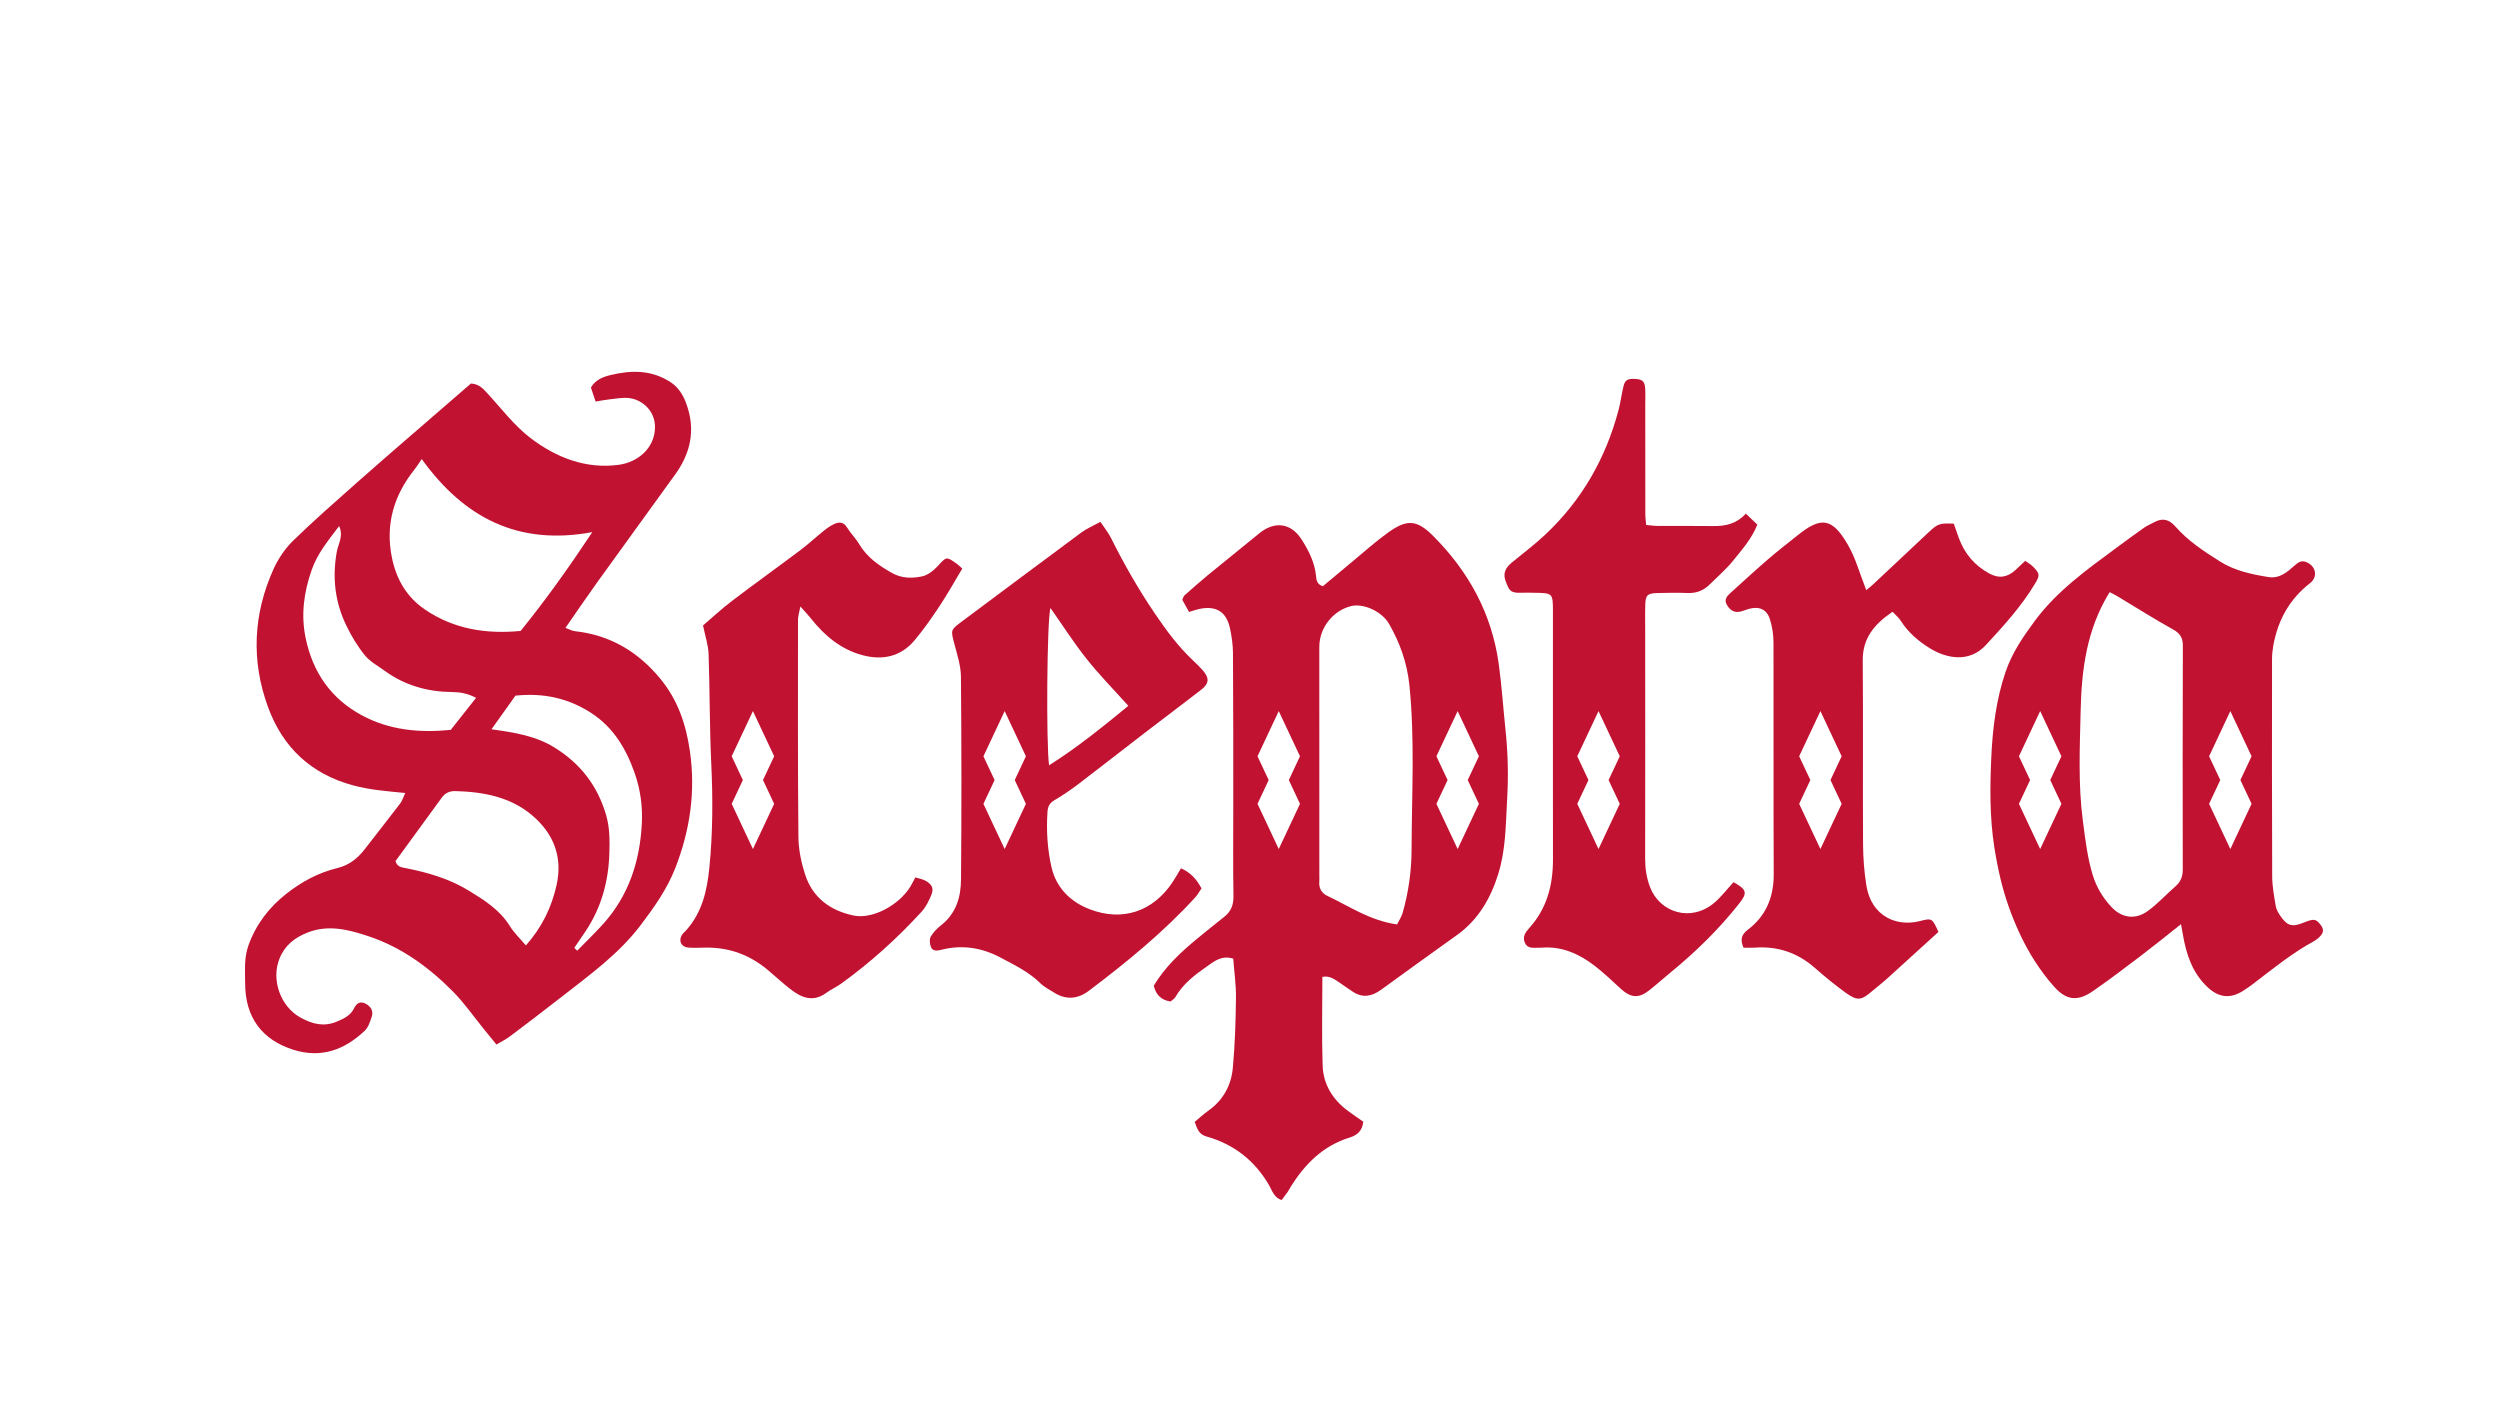 <?xml version="1.0" encoding="UTF-8"?> <svg xmlns="http://www.w3.org/2000/svg" xmlns:xlink="http://www.w3.org/1999/xlink" version="1.1" id="Слой_1" x="0px" y="0px" viewBox="0 0 1920 1080" style="enable-background:new 0 0 1920 1080;" xml:space="preserve"> <style type="text/css"> .st0{fill:none;} .st1{fill:#C21232;} </style> <g> <path class="st0" d="M408.91,626.36c-16.72-14.32-37.61-18.25-59.19-18.81c-4.53-0.12-7.86,1.49-10.46,5.06 c-11.9,16.34-23.82,32.67-35.51,48.7c1.33,4.55,4.54,4.75,7.83,5.4c16.81,3.34,33.2,8.03,47.98,17.01 c12.17,7.39,24.22,14.9,32.05,27.56c3.14,5.07,7.64,9.31,12.27,14.81c12.49-14.15,19.69-29.21,23.53-46.22 C432.36,657.99,425.01,640.15,408.91,626.36z"></path> <path class="st0" d="M1066.85,479.23c-5.62-9.85-20.01-16.11-29.32-13.73c-13.97,3.56-24.31,16.77-24.31,31.26 c-0.02,58.42,0.02,116.86,0.02,175.3c0,1.62,0.12,3.27-0.02,4.89c-0.49,5.13,1.79,9.01,6.14,11.07 c16.89,7.93,32.51,18.93,53.55,21.93c1.45-2.92,3.31-5.57,4.2-8.52c4.67-16.06,6.95-32.76,6.97-49.21 c0.12-41.96,2.6-83.98-1.67-125.97C1080.68,509.14,1075.15,493.79,1066.85,479.23z"></path> <path class="st0" d="M866.56,542.09c-11.64-12.97-22.52-24.04-32.12-36.14c-9.7-12.2-18.12-25.41-27.7-39.02 c-2.73,9.77-3.36,104.11-1.06,120.81C827.34,574.11,846.67,558.37,866.56,542.09z"></path> <path class="st0" d="M453.79,547.4c-17.53-11.25-36.48-15.39-57.91-13.13c-5.79,8.12-11.88,16.65-18.43,25.83 c17.52,2.47,33.82,4.96,48.43,14.01c19.95,12.35,33.11,29.45,39.64,51.96c2.79,9.61,2.76,19.33,2.48,29.09 c-0.63,21.54-6.1,41.68-18.12,59.8c-2.9,4.36-5.87,8.66-8.81,13c0.74,0.73,1.48,1.46,2.21,2.19c6.71-6.89,13.69-13.54,20.09-20.7 c19.57-21.87,28.06-48.01,29.56-76.96c0.69-13.26-1.13-26.17-5.4-38.43C481.01,575.32,471.24,558.6,453.79,547.4z"></path> <path class="st0" d="M1668.94,483.46c-14.59-8.1-28.68-17.09-43.02-25.68c-1.67-1.01-3.44-1.82-5.72-3 c-17.85,28.85-21.56,59.99-22.27,91.32c-0.64,28.09-1.99,56.28,1.72,84.42c1.87,14.12,3.44,28.19,7.66,41.82 c2.82,9.11,7.69,17.16,14.12,24.09c8.23,8.84,18.74,10.17,28.46,2.95c7.49-5.55,13.87-12.55,20.92-18.71 c3.98-3.49,5.57-7.46,5.55-12.87c-0.12-57.29-0.1-114.57,0.07-171.88C1676.43,489.89,1674.42,486.48,1668.94,483.46z"></path> <path class="st0" d="M326.69,468.36c22.4,15.11,47.17,18.69,73.16,16.21c19.33-23.87,36.9-48.51,55.05-75.88 c-57.25,10.61-98.57-11.18-131.01-56.11c-2.18,3.17-3.62,5.6-5.37,7.77c-16.16,20.07-22.72,42.65-17.49,68.12 C304.43,444.97,312.34,458.68,326.69,468.36z"></path> <path class="st0" d="M346.2,560.53c6.18-7.82,12.63-15.98,19.45-24.61c-6.66-3.49-12.46-4.4-18.66-4.46 c-18.79-0.17-36.17-5.15-51.52-16.28c-5.24-3.8-11.27-7.05-15.25-11.93c-5.6-6.87-10.29-14.7-14.17-22.7 c-8.77-18.07-10.98-37-7.34-57.01c1.06-5.82,5.31-11.94,1.75-19.53c-8.39,11.11-16.63,21-21.03,33.58 c-6.02,17.2-8.43,34.51-4.65,52.57c5.5,26.27,19.4,46.38,43.11,59.17C299.07,560.77,321.99,562.95,346.2,560.53z"></path> <path class="st1" d="M529.83,576.76c-2.99-20.69-9.39-39.39-22.73-55.53c-17.05-20.63-38.42-33.51-65.37-36.45 c-2.51-0.27-4.9-1.68-7.44-2.59c8.51-12.24,16.25-23.67,24.3-34.88c19.95-27.74,40.08-55.35,60.06-83.07 c10.47-14.52,14.95-30.73,10.3-48.19c-2.25-8.45-5.69-17.09-13.82-22.44c-14.38-9.47-29.89-9.49-45.85-5.66 c-6.01,1.44-11.77,3.49-15.47,9.69c1.06,3.16,2.2,6.54,3.62,10.75c3.96-0.64,7.47-1.37,11.02-1.74c4.83-0.51,9.78-1.45,14.53-0.94 c10.13,1.1,20.07,9.68,20.06,22.2c-0.02,16.01-12.91,27.03-27.81,29.06c-25.2,3.43-47.94-5.54-67.44-20.28 c-12.84-9.7-22.86-23.18-33.95-35.13c-3.1-3.34-5.96-6.6-12.16-7.02c-15.37,13.31-31.37,27.13-47.34,40.98 c-13.22,11.47-26.5,22.88-39.57,34.52c-16.73,14.91-33.68,29.61-49.71,45.26c-6.26,6.11-11.48,13.97-15.09,21.97 c-15.57,34.56-17.12,70.3-4.13,105.77c11.28,30.8,32.86,51.4,65.44,60.15c12.93,3.47,25.99,4.47,39.94,5.82 c-1.49,3.15-2.28,5.96-3.92,8.12c-8.86,11.66-17.98,23.12-26.92,34.73c-5.58,7.25-12.08,12.6-21.43,14.86 c-14.41,3.47-27.29,10.44-38.99,19.64c-13.45,10.58-23.35,23.54-29.17,39.77c-3.44,9.6-2.53,19.35-2.52,29.09 c0.03,25.93,12.76,43.37,37.21,51.04c21.23,6.66,39.18,0,54.64-14.65c2.74-2.59,4.09-6.93,5.37-10.71 c1.43-4.21-0.53-7.91-4.68-10.08c-4.25-2.22-7.02-0.24-8.89,3.56c-2.75,5.59-7.81,7.91-13.2,10.19c-10.02,4.24-18.9,1.91-27.96-3.1 c-15.37-8.48-22.66-29.01-16.11-45.3c4.17-10.36,11.94-16.25,21.82-20.08c15.92-6.18,31.39-2.12,46.49,2.91 c25.27,8.41,46.36,23.76,64.87,42.45c8.83,8.91,16.07,19.4,24.02,29.18c3.01,3.7,6.02,7.4,9.41,11.57 c3.98-2.37,7.27-3.95,10.13-6.1c12.99-9.78,25.95-19.6,38.75-29.62c22.1-17.31,45.04-33.6,62.24-56.44 c10.33-13.71,20.08-27.49,26.37-43.68C529.99,637.34,534.32,607.85,529.83,576.76z M318.52,360.34c1.75-2.18,3.19-4.6,5.37-7.77 c32.44,44.93,73.76,66.72,131.01,56.11c-18.15,27.37-35.73,52-55.05,75.88c-25.99,2.48-50.76-1.1-73.16-16.21 c-14.35-9.68-22.26-23.39-25.66-39.89C295.8,402.99,302.36,380.41,318.52,360.34z M277.87,549.34 c-23.71-12.79-37.61-32.9-43.11-59.17c-3.78-18.07-1.36-35.37,4.65-52.57c4.4-12.58,12.64-22.47,21.03-33.58 c3.57,7.59-0.69,13.7-1.75,19.53c-3.64,20.01-1.42,38.94,7.34,57.01c3.88,8,8.58,15.83,14.17,22.7 c3.98,4.88,10.01,8.13,15.25,11.93c15.35,11.13,32.73,16.11,51.52,16.28c6.2,0.06,12,0.97,18.66,4.46 c-6.82,8.63-13.27,16.79-19.45,24.61C321.99,562.95,299.07,560.77,277.87,549.34z M427.41,679.88 c-3.85,17.01-11.04,32.07-23.53,46.22c-4.63-5.5-9.13-9.74-12.27-14.81c-7.83-12.66-19.89-20.16-32.05-27.56 c-14.78-8.98-31.17-13.68-47.98-17.01c-3.29-0.65-6.5-0.85-7.83-5.4c11.69-16.03,23.61-32.36,35.51-48.7 c2.6-3.57,5.93-5.18,10.46-5.06c21.58,0.56,42.47,4.49,59.19,18.81C425.01,640.15,432.36,657.99,427.41,679.88z M492.93,632.48 c-1.5,28.95-9.99,55.09-29.56,76.96c-6.41,7.16-13.38,13.81-20.09,20.7c-0.74-0.73-1.48-1.46-2.21-2.19 c2.94-4.33,5.92-8.64,8.81-13c12.03-18.11,17.5-38.26,18.12-59.8c0.28-9.76,0.31-19.48-2.48-29.09 c-6.53-22.51-19.69-39.6-39.64-51.96c-14.61-9.05-30.91-11.55-48.43-14.01c6.55-9.18,12.64-17.72,18.43-25.83 c21.43-2.26,40.38,1.88,57.91,13.13c17.45,11.2,27.22,27.93,33.74,46.65C491.8,606.31,493.61,619.22,492.93,632.48z"></path> <path class="st1" d="M1151.03,509.88c-5.38-38.75-23.08-70.87-50.26-98.17c-12.45-12.5-20.04-13.19-34.43-2.92 c-9.6,6.83-18.39,14.78-27.48,22.3c-7.78,6.41-15.47,12.92-22.91,19.13c-4.57-1.5-4.94-4.64-5.25-8.03 c-1.06-10.44-5.75-19.64-11.27-28.16c-8.2-12.65-20.85-13.9-32.41-4.35c-12.87,10.61-25.93,20.97-38.82,31.55 c-6.29,5.18-12.38,10.58-18.47,15.99c-0.81,0.71-1.08,2.06-1.74,3.41c1.55,2.82,3.12,5.6,5.18,9.33c3.36-0.98,5.65-1.82,8-2.31 c12.72-2.65,20.6,2.06,23.38,14.61c1.38,6.31,2.33,12.84,2.38,19.28c0.27,39.29,0.2,78.58,0.22,117.86 c0.02,22.91-0.25,45.82,0.15,68.73c0.12,6.83-1.84,11.84-7.05,15.96c-7.02,5.55-13.97,11.2-20.9,16.87 c-12.92,10.58-24.87,22.03-33.27,36.07c1.84,7.44,6.09,11.1,12.92,12.13c1.4-1.25,2.97-2.11,3.73-3.46 c5.87-10.24,15.1-17.14,24.41-23.65c5.33-3.76,11.1-8.62,19.99-5.79c0.76,10.12,2.21,20.18,2.09,30.23 c-0.22,17.9-0.76,35.88-2.41,53.7c-1.25,13.41-7.46,24.85-18.93,32.9c-3.59,2.55-6.83,5.6-10.36,8.52 c1.99,5.21,3.04,9.53,9.01,11.2c20.9,5.92,36.93,18.24,47.98,37.2c2.43,4.17,3.9,9.97,9.85,11.59c1.69-2.31,3.19-4.22,4.57-6.21 c0.91-1.35,1.65-2.82,2.5-4.2c10.88-17.38,24.83-31.26,44.86-37.47c6.26-1.94,9.85-5.13,10.73-12.25c-3.73-2.6-7.73-5.3-11.61-8.18 c-11.84-8.69-19.15-20.43-19.62-34.99c-0.76-22.66-0.2-45.35-0.2-68.07c5.55-1.11,9.5,1.94,13.55,4.69 c3.36,2.26,6.65,4.67,10.07,6.88c7.59,4.86,14.59,3.34,21.53-1.72c19.37-14.14,38.87-28.12,58.37-42.09 c16.3-11.71,25.68-28.04,31.55-46.8c5.92-18.86,5.72-38.55,6.85-57.93c1.06-17.8,0.56-35.75-1.38-53.73 C1154.39,543,1153.31,526.4,1151.03,509.88z M998.39,617.35L998.39,617.35l-16.31,34.71l-16.31-34.71l8.58-18.26l-8.58-18.26 l16.31-34.71l16.31,34.71h0l-8.58,18.26L998.39,617.35z M1084.09,652.22c-0.02,16.45-2.31,33.15-6.97,49.21 c-0.88,2.95-2.75,5.6-4.2,8.52c-21.04-3-36.66-14-53.55-21.93c-4.35-2.06-6.63-5.94-6.14-11.07c0.15-1.62,0.02-3.27,0.02-4.89 c0-58.44-0.05-116.88-0.02-175.3c0-14.49,10.34-27.7,24.31-31.26c9.31-2.38,23.7,3.88,29.32,13.73 c8.3,14.56,13.82,29.91,15.57,47.02C1086.69,568.24,1084.21,610.26,1084.09,652.22z M1135.79,617.35L1135.79,617.35l-16.31,34.71 l-16.31-34.71l8.58-18.26l-8.58-18.26l16.31-34.71l16.31,34.71h0l-8.58,18.26L1135.79,617.35z"></path> <path class="st1" d="M1781.99,709.95c-3.46-4.32-5.06-4.49-12.82-1.37c-8.79,3.54-12.42,2.63-17.7-4.94 c-1.6-2.31-3.22-4.98-3.66-7.66c-1.3-7.61-2.75-15.3-2.77-22.96c-0.25-55.64-0.17-111.31-0.12-166.95c0-3.63,0.42-7.32,1.08-10.9 c3.61-19.13,12.4-35.11,28.04-47.24c6.41-4.98,4.59-13.28-2.85-16.26c-3.71-1.5-6.11,0.15-8.72,2.46 c-5.82,5.16-11.71,10.46-20.43,9.04c-12.89-2.09-25.73-4.84-36.93-11.86c-12.4-7.78-24.75-15.89-34.52-27.06 c-4.76-5.45-9.94-6.65-16.26-3.14c-2.46,1.37-5.13,2.41-7.42,4c-7.32,5.13-14.54,10.44-21.73,15.76 c-22.57,16.72-45.5,33.03-62.49,56.01c-8.99,12.18-17.43,24.48-22.39,39.04c-7.29,21.39-9.99,43.56-11,65.86 c-1.03,22.79-1.25,45.7,2.26,68.39c1.3,8.4,2.92,16.8,4.89,25.05c3.41,14.29,8.35,28.04,14.51,41.42 c6.88,14.9,15.57,28.63,26.35,40.86c9.6,10.9,18.24,11.81,30.06,3.66c12.72-8.77,25-18.17,37.32-27.5 c9.65-7.34,19.08-15,30.3-23.87c0.66,3.63,1.06,5.55,1.38,7.49c2.6,15.54,7.34,30.08,19.37,41.18c8.47,7.78,17.24,8.64,26.79,2.6 c2.75-1.74,5.43-3.58,8.03-5.57c15.17-11.64,30.03-23.74,46.95-32.9c1.4-0.76,2.7-1.87,3.86-3 C1784.77,716.24,1784.89,713.56,1781.99,709.95z M1583.16,617.35L1583.16,617.35l-16.31,34.71l-16.31-34.71l8.58-18.26l-8.58-18.26 l16.31-34.71l16.31,34.71h0l-8.58,18.26L1583.16,617.35z M1676.36,667.79c0.02,5.4-1.57,9.38-5.55,12.87 c-7.05,6.16-13.43,13.16-20.92,18.71c-9.72,7.22-20.23,5.89-28.46-2.95c-6.43-6.92-11.3-14.98-14.12-24.09 c-4.22-13.63-5.79-27.7-7.66-41.82c-3.71-28.14-2.36-56.33-1.72-84.42c0.71-31.33,4.42-62.47,22.27-91.32 c2.28,1.18,4.05,1.99,5.72,3c14.34,8.59,28.43,17.58,43.02,25.68c5.48,3.02,7.49,6.43,7.49,12.45 C1676.26,553.22,1676.23,610.5,1676.36,667.79z M1729.21,617.35L1729.21,617.35l-16.31,34.71l-16.31-34.71l8.58-18.26l-8.58-18.26 l16.31-34.71l16.31,34.71h0l-8.58,18.26L1729.21,617.35z"></path> <path class="st1" d="M918,689.13c1.84-2.01,3.14-4.49,4.76-6.83c-3.81-7.15-8.5-12.3-15.79-15.42c-2.31,3.83-4.25,7.37-6.51,10.73 c-15.03,22.52-38.45,30.33-63.57,20.7c-14.98-5.72-25.76-16.75-29.29-32.09c-3.17-13.75-4.1-28.19-3.14-42.53 c0.25-4.03,1.42-6.78,5.08-8.96c6.29-3.73,12.4-7.83,18.24-12.25c17.14-13.04,34.08-26.37,51.17-39.48 c14.51-11.15,29.17-22.12,43.63-33.32c6.29-4.86,6.34-9.18,0.66-15.4c-2.21-2.43-4.54-4.74-6.92-6.97 c-11.37-10.66-20.53-23.06-29.25-35.92c-12.65-18.59-23.74-38.01-33.76-58.1c-2.09-4.22-5.16-7.96-8.2-12.52 c-5.65,3.12-10.58,5.18-14.76,8.28c-30.72,22.71-61.29,45.65-91.93,68.46c-8.5,6.34-8.3,6.36-5.38,17.34 c2.21,8.2,4.89,16.62,4.96,24.97c0.44,51.93,0.52,103.89,0.05,155.83c-0.12,13.14-3.68,25.76-14.98,34.67 c-3.17,2.48-6.26,5.52-8.23,8.96c-1.18,2.04-0.83,5.62,0.12,8.03c1.2,3.04,4.35,3.07,7.39,2.26c16.13-4.22,31.41-1.96,46.09,5.87 c10.8,5.77,21.83,11.03,30.72,19.84c2.82,2.82,6.63,4.67,10.07,6.85c9.33,5.99,18.39,5.33,27.11-1.28 C865.33,738.93,893.42,716.02,918,689.13z M806.74,466.93c9.58,13.6,18,26.81,27.7,39.02c9.6,12.11,20.48,23.18,32.12,36.14 c-19.89,16.28-39.21,32.02-60.87,45.65C803.38,571.04,804.02,476.7,806.74,466.93z M787.9,617.35L787.9,617.35l-16.31,34.71 l-16.31-34.71l8.58-18.26l-8.58-18.26l16.31-34.71l16.31,34.71h0l-8.58,18.26L787.9,617.35z"></path> <path class="st1" d="M1331.36,677.49c-5.38,5.84-9.6,11.47-14.81,15.86c-18,15.18-41.87,7.49-49.31-12.06 c-2.65-7-3.76-14.05-3.76-21.49c0.1-59.3,0.05-118.6,0.02-177.9c0-5.72-0.15-11.47,0.05-17.19c0.25-7.73,1.52-9.04,9.53-9.26 c7.76-0.22,15.54-0.29,23.3-0.02c6.58,0.22,11.98-1.94,16.57-6.48c6.09-6.07,12.69-11.69,18.07-18.34 c6.8-8.47,14.24-16.7,18.61-27.7c-2.95-2.82-5.77-5.52-8.82-8.45c-7.1,7.76-15.54,9.67-24.87,9.55c-14.32-0.2-28.63-0.02-42.95-0.1 c-2.75-0.02-5.5-0.47-8.72-0.74c-0.27-3.04-0.66-5.43-0.66-7.78c-0.05-28.21-0.02-56.43-0.05-84.67c0-4.08,0.22-8.18-0.05-12.25 c-0.39-5.65-2.04-7.1-7.59-7.44c-5.82-0.37-7.91,0.74-9.11,5.7c-1.42,5.89-2.14,11.98-3.68,17.85 c-9.77,37.13-28.12,69.34-56.08,95.74c-8.25,7.81-17.43,14.63-26.2,21.9c-5.25,4.37-6.8,8.91-4.13,15.15 c2.31,5.35,2.55,8.35,11.93,7.86c3.27-0.17,6.56-0.02,9.82,0.02c14.07,0.2,14.19,0.22,14.19,14.71 c0.02,63.38-0.1,126.78,0.02,190.15c0.05,19.82-4.76,37.77-18.29,52.72c-2.97,3.27-5.13,6.56-3.41,10.93 c1.94,4.96,6.46,4.1,10.51,4.1c0.81,0,1.65,0.02,2.46-0.05c15.57-1.25,28.78,4.74,40.69,13.87c7.07,5.45,13.55,11.69,20.16,17.75 c7.49,6.88,13.7,7.49,21.51,1.35c5.77-4.52,11.2-9.43,16.87-14.07c19.3-15.81,37.05-33.2,52.52-52.79 C1342.26,685.69,1341.5,683.16,1331.36,677.49z M1243.97,617.35L1243.97,617.35l-16.31,34.71l-16.31-34.71l8.58-18.26l-8.58-18.26 l16.31-34.71l16.31,34.71h0l-8.58,18.26L1243.97,617.35z"></path> <path class="st1" d="M1561.29,435.11c-1.62-1.64-3.76-2.8-5.92-4.37c-2.8,2.63-5.11,4.89-7.51,7.05 c-6.07,5.5-12.45,6.83-20.11,2.65c-11.32-6.16-18.91-15.25-23.35-27.18c-1.38-3.76-2.65-7.56-3.9-11.1 c-10.88-0.44-12.18-0.02-19.23,6.53c-14.29,13.38-28.53,26.81-42.82,40.2c-1.45,1.35-3.02,2.55-5.16,4.35 c-4.96-12.52-8.13-24.53-14.14-34.89c-11.96-20.58-20.43-21.88-38.62-7.22c-7.59,6.11-15.35,12.03-22.71,18.42 c-9.87,8.52-19.45,17.36-29.12,26.1c-2.53,2.28-4.62,4.98-2.63,8.57c2.09,3.78,5.16,6.46,9.9,5.62c2.38-0.42,4.62-1.52,6.97-2.16 c8.05-2.23,13.87,0.12,16.35,7.91c1.82,5.72,2.73,11.93,2.75,17.93c0.17,59.3-0.12,118.58,0.17,177.85 c0.07,17.63-5.92,32.02-19.79,42.58c-5.38,4.08-5.92,7.93-3.41,13.87c3.07,0,5.92,0.17,8.72-0.02c17.56-1.3,32.78,3.9,46.04,15.54 c7.61,6.7,15.52,13.16,23.74,19.1c8.99,6.48,11.96,5.94,20.43-1.38c3.71-3.17,7.61-6.11,11.22-9.38 c13.28-12.01,26.49-24.09,39.56-35.95c-4.79-10.58-4.84-10.76-14.39-8.32c-17.51,4.47-37.13-3.39-40.98-27.45 c-1.65-10.39-2.46-21.02-2.53-31.55c-0.27-47,0.15-94.02-0.25-141.04c-0.17-17.66,9.31-28.29,22.89-37.52 c2.41,2.58,4.71,4.42,6.21,6.75c5.82,9.18,13.9,16.11,22.96,21.58c12.18,7.32,29.54,11.22,42.5-2.77 c13.82-14.93,27.5-29.96,37.96-47.49C1566.84,441.64,1566.47,440.41,1561.29,435.11z M1414.39,617.35L1414.39,617.35l-16.31,34.71 l-16.31-34.71l8.58-18.26l-8.58-18.26l16.31-34.71l16.31,34.71h0l-8.58,18.26L1414.39,617.35z"></path> <path class="st1" d="M710.83,676.43c-2.28-1.28-5.06-1.69-7.83-2.58c-1.57,2.9-2.63,5.08-3.9,7.15 c-8.91,14.41-29.17,25.14-43.54,22.12c-17.97-3.76-31.58-13.75-37.3-31.68c-2.95-9.18-4.98-19.05-5.08-28.66 c-0.52-55.62-0.34-111.26-0.32-166.9c0-2.58,0.88-5.13,1.82-10.09c3.76,4.27,6.19,6.75,8.32,9.45 c10.39,13.09,22.84,23.45,39.19,27.89c15.32,4.15,29.42,1.35,40.02-11.17c7.07-8.35,13.36-17.43,19.42-26.57 c6.04-9.09,11.37-18.69,17.41-28.73c-2.16-1.92-3-2.8-3.95-3.49c-8.47-6.07-8.15-5.75-15.2,1.89c-3.17,3.41-7.61,6.78-12.01,7.66 c-7.49,1.52-15.35,1.5-22.64-2.58c-10.09-5.65-19.32-12.03-25.41-22.3c-2.68-4.52-6.58-8.32-9.36-12.82 c-2.5-4.05-5.79-4.35-9.43-2.75c-2.92,1.3-5.67,3.17-8.2,5.21c-6.04,4.84-11.69,10.17-17.85,14.81 c-17.56,13.19-35.41,25.98-52.89,39.26c-7.98,6.07-15.35,12.97-22.17,18.78c1.72,8.45,4.03,15.15,4.27,21.93 c0.98,28.12,0.71,56.26,2.06,84.4c1.25,26.4,1.2,52.94-1.45,79.48c-1.79,18.02-5.52,34.38-17.68,48.15 c-1.08,1.23-2.43,2.26-3.32,3.61c-2.9,4.44-0.76,9.33,4.59,9.82c4.86,0.44,9.8,0,14.71,0.02c17.8,0.05,33.39,5.99,46.92,17.51 c5.6,4.74,11,9.7,16.77,14.24c8.55,6.68,17.51,10.56,27.77,3.02c3.61-2.63,7.78-4.47,11.42-7.07 c22.57-16.28,43.12-34.84,61.9-55.37c3.22-3.51,5.43-8.15,7.32-12.62C717.34,682.45,715.91,679.26,710.83,676.43z M594.56,617.35 L594.56,617.35l-16.31,34.71l-16.31-34.71l8.58-18.26l-8.58-18.26l16.31-34.71l16.31,34.71h0l-8.58,18.26L594.56,617.35z"></path> </g> </svg> 